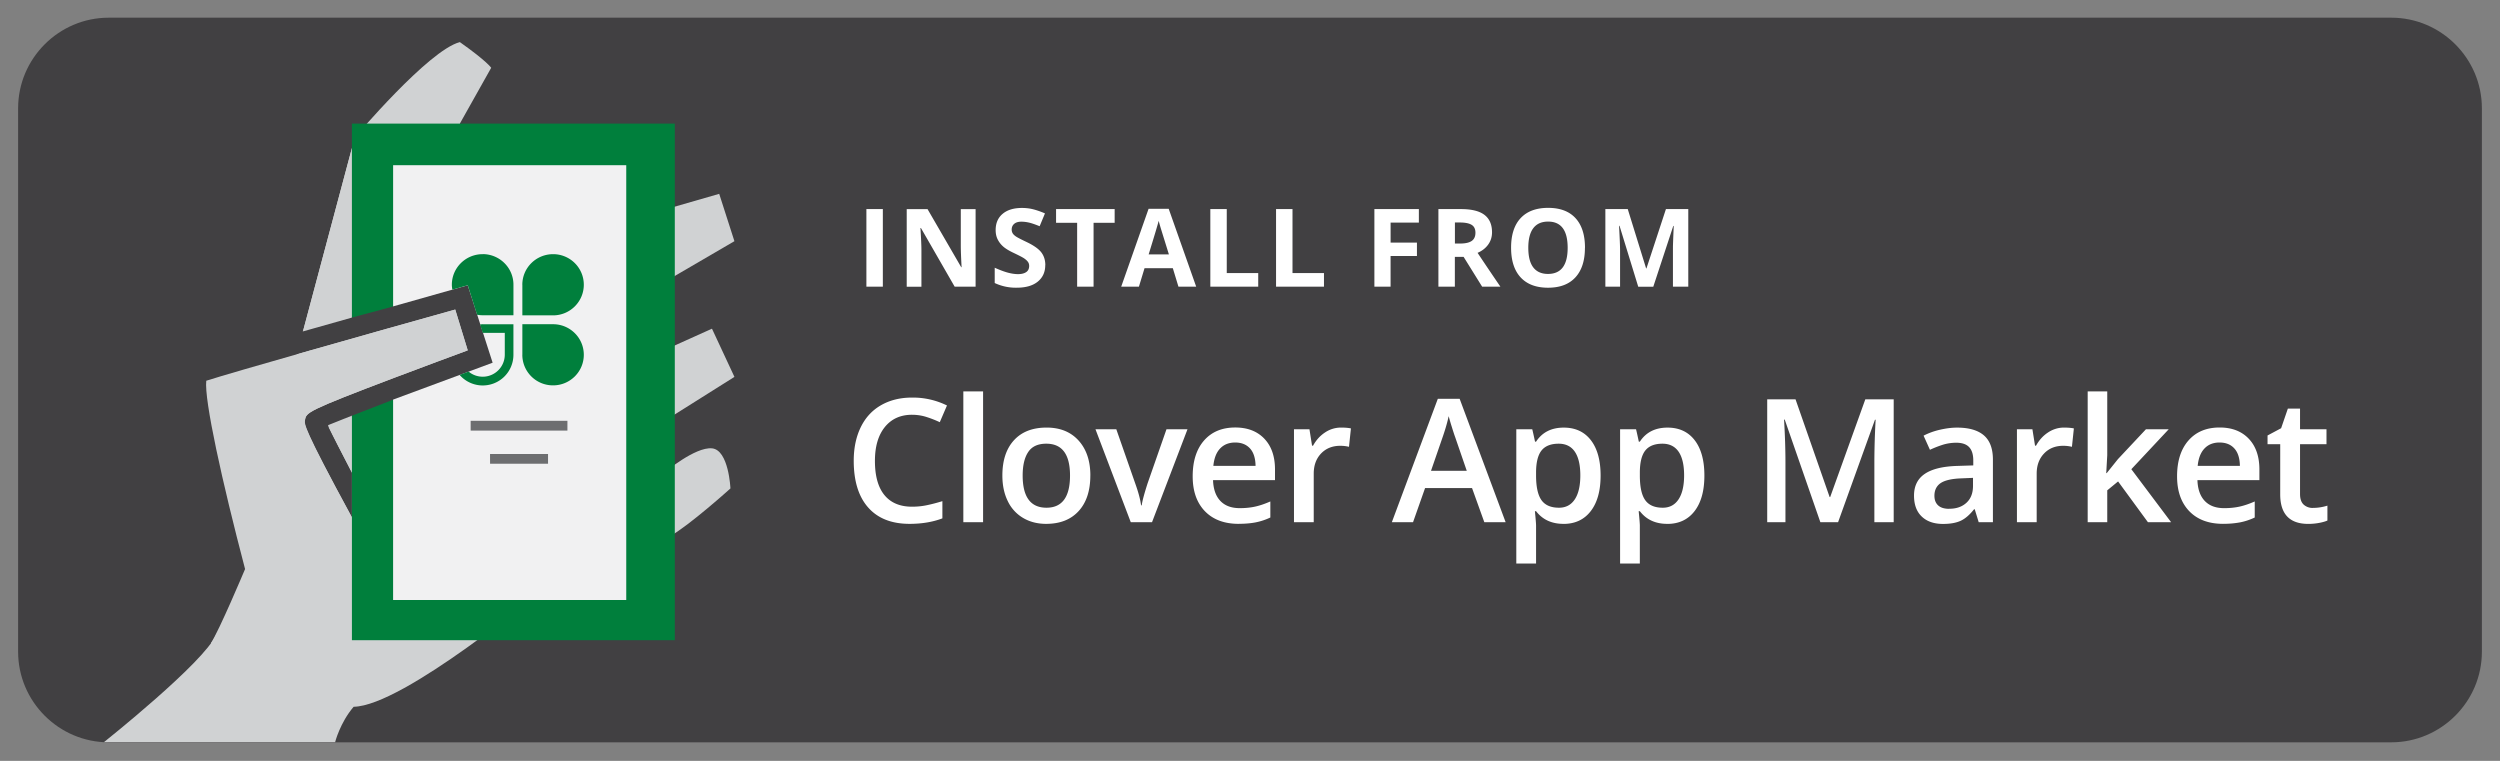 <svg xmlns="http://www.w3.org/2000/svg" width="138" height="42" viewBox="0 0 138 42"><rect x="0" y="0" width="138" height="42" fill="#808080" stroke="none"/><path fill="#414042" d="M137 35.976c0 2.75-2.25 5-5 5H6c-2.75 0-5-2.25-5-5v-30c0-2.75 2.25-5 5-5h126c2.75 0 5 2.25 5 5v30z"/><path d="M47.825 15.825v-4.283h.908v4.283h-.908zm6.027 0h-1.154l-1.863-3.24h-.026c.035.572.054.98.054 1.225v2.016h-.812v-4.283H51.2l1.86 3.208h.02c-.03-.555-.044-.95-.044-1.18v-2.026h.817v4.282zm3.846-1.19c0 .387-.14.69-.417.914s-.664.332-1.16.332a2.73 2.73 0 0 1-1.213-.258v-.844c.29.13.534.22.734.273s.384.08.55.08c.2 0 .35-.04.458-.115s.16-.19.16-.34c0-.084-.023-.16-.07-.224s-.116-.128-.207-.19-.275-.156-.554-.29c-.262-.122-.458-.24-.59-.353s-.234-.243-.312-.394-.117-.326-.117-.527c0-.38.128-.678.385-.895s.613-.325 1.066-.325c.223 0 .435.025.637.078s.414.127.634.223l-.294.708c-.23-.094-.417-.16-.567-.196s-.297-.055-.44-.055c-.174 0-.306.04-.398.12s-.138.185-.138.313c0 .08.02.15.056.21s.096.116.177.172.273.156.576.3c.4.19.676.383.824.576s.224.43.224.71zm2.67 1.19h-.91v-3.527h-1.163v-.756h3.234v.756h-1.164v3.527zm4.682 0l-.31-1.02h-1.562l-.31 1.02h-.978l1.512-4.3h1.11l1.518 4.3h-.98zm-.527-1.782c-.287-.924-.45-1.446-.485-1.567s-.062-.217-.078-.287c-.064.25-.25.866-.554 1.852h1.117zm2.287 1.782v-4.283h.907v3.533h1.737v.75H66.81zm3.628 0v-4.283h.908v3.533h1.737v.75h-2.645zm6.322 0h-.894v-4.283h2.455v.744h-1.56v1.104h1.454v.74H76.76v1.695zm3.548-1.645v1.645H79.4v-4.283h1.248c.582 0 1.013.106 1.292.318s.42.534.42.965c0 .252-.07.476-.21.672s-.334.35-.588.46a158.18 158.18 0 0 0 1.26 1.867h-1.008l-1.022-1.644h-.484zm0-.737h.293c.29 0 .5-.048.638-.144s.205-.248.205-.453c0-.203-.07-.348-.21-.434s-.355-.13-.648-.13h-.275v1.16zm7.18.234c0 .71-.176 1.254-.527 1.635s-.853.57-1.51.57-1.16-.19-1.512-.57-.527-.928-.527-1.64.177-1.258.53-1.634.858-.564 1.516-.564 1.162.19 1.51.568.523.924.523 1.635zm-3.126 0c0 .48.09.84.272 1.08s.453.364.814.364c.725 0 1.087-.48 1.087-1.442 0-.965-.36-1.447-1.08-1.447-.362 0-.635.123-.818.366s-.275.604-.275 1.082zm6.068 2.148l-1.032-3.36h-.026c.037.684.056 1.14.056 1.368v1.992h-.812v-4.283h1.236l1.014 3.275h.018l1.075-3.275h1.234v4.283h-.847v-2.027c0-.096 0-.206.004-.33s.017-.458.04-.997h-.025l-1.104 3.356h-.832zm-40.084 7.07c-.637 0-1.138.227-1.503.678-.365.452-.547 1.075-.547 1.87 0 .83.175 1.46.526 1.887.35.427.86.64 1.523.64.288 0 .566-.028.835-.086.27-.057.55-.13.84-.22v.95c-.532.202-1.135.303-1.81.303-.992 0-1.754-.3-2.286-.902-.532-.6-.798-1.462-.798-2.58 0-.706.13-1.323.387-1.852.258-.53.63-.934 1.12-1.215s1.062-.422 1.72-.422a4.26 4.26 0 0 1 1.92.436l-.397.923a6.02 6.02 0 0 0-.726-.285 2.6 2.6 0 0 0-.804-.124zm3.92 5.93h-1.09v-7.218h1.09v7.218zm5.92-2.575c0 .838-.215 1.492-.645 1.962s-1.026.705-1.793.705c-.48 0-.903-.108-1.27-.325a2.14 2.14 0 0 1-.85-.932c-.198-.405-.297-.875-.297-1.41 0-.832.212-1.48.64-1.948.426-.467 1.027-.7 1.804-.7.742 0 1.33.238 1.763.716.432.478.65 1.122.65 1.932zm-3.735 0c0 1.184.44 1.776 1.314 1.776.866 0 1.3-.592 1.3-1.776 0-1.172-.437-1.758-1.31-1.758-.457 0-.79.15-.994.455-.206.303-.31.737-.31 1.303zm5.967 2.575l-1.948-5.13h1.15l1.042 2.983c.18.5.287.906.324 1.215h.037c.028-.223.136-.627.325-1.215l1.042-2.983h1.16l-1.958 5.13h-1.177zm5.965.092c-.798 0-1.42-.232-1.872-.698-.45-.467-.675-1.108-.675-1.925 0-.838.208-1.497.626-1.976.42-.48.993-.72 1.723-.72.677 0 1.212.206 1.605.617.393.412.59.978.59 1.698v.59h-3.42c.016.497.15.88.403 1.147.255.268.61.4 1.073.4.303 0 .585-.027.847-.085.26-.057.54-.152.84-.285v.886a3.403 3.403 0 0 1-.806.268c-.27.053-.582.08-.932.08zm-.2-4.49c-.345 0-.623.11-.832.33-.21.22-.333.54-.374.96h2.33c-.007-.425-.11-.746-.307-.963-.2-.218-.47-.327-.818-.327zm5.846-.825c.22 0 .4.016.542.046l-.107 1.016a2.06 2.06 0 0 0-.482-.056c-.434 0-.787.143-1.06.427-.27.285-.404.654-.404 1.11v2.68h-1.09v-5.13h.854l.143.905h.056c.17-.307.39-.55.664-.73a1.57 1.57 0 0 1 .883-.268zm7.905 5.223l-.677-1.883h-2.593L78 28.825h-1.17l2.537-6.81h1.206l2.538 6.81h-1.176zm-.97-2.84l-.635-1.845c-.046-.124-.11-.318-.192-.584a11.63 11.63 0 0 1-.17-.584c-.082.38-.205.796-.365 1.248l-.61 1.768h1.974zm5.34 2.932c-.65 0-1.154-.233-1.513-.7h-.064c.043.433.064.695.064.788v2.102H83.7v-7.413h.88c.026.096.077.325.154.687h.056c.34-.52.85-.777 1.53-.777.64 0 1.14.232 1.497.696.357.463.536 1.114.536 1.952 0 .84-.182 1.493-.545 1.963s-.866.704-1.505.704zm-.265-4.425c-.433 0-.75.127-.95.38-.198.253-.298.66-.298 1.215v.163c0 .625.1 1.077.297 1.356.198.28.52.42.97.42.377 0 .668-.155.872-.464s.304-.75.304-1.322c0-.575-.102-1.01-.304-1.306-.2-.294-.5-.442-.892-.442zm5.992 4.425c-.648 0-1.153-.233-1.512-.7h-.064c.043.433.064.695.064.788v2.102h-1.09v-7.413h.88c.026.096.077.325.154.687h.056c.34-.52.85-.777 1.53-.777.64 0 1.14.232 1.497.696.357.463.536 1.114.536 1.952 0 .84-.18 1.493-.543 1.963s-.865.704-1.505.704zm-.263-4.425c-.433 0-.75.127-.95.38-.198.253-.298.66-.298 1.215v.163c0 .625.097 1.077.295 1.356.198.28.52.42.97.42.377 0 .668-.155.872-.464s.306-.75.306-1.322c0-.575-.102-1.01-.304-1.306-.204-.294-.5-.442-.894-.442zm8.716 4.333l-1.967-5.664h-.037c.05.843.077 1.63.077 2.368v3.298H97.55v-6.782h1.564l1.883 5.395h.028l1.94-5.396h1.567v6.782h-1.067V25.47a43.472 43.472 0 0 1 .07-2.3h-.037l-2.036 5.656h-.98zm8.74 0l-.218-.714h-.037c-.248.314-.497.527-.747.64s-.57.17-.963.17c-.504 0-.897-.137-1.18-.41-.284-.27-.425-.656-.425-1.154 0-.528.197-.928.59-1.196.393-.27.99-.417 1.795-.442l.886-.028v-.273c0-.328-.075-.573-.228-.735-.153-.163-.39-.244-.712-.244a2.5 2.5 0 0 0-.756.116 5.82 5.82 0 0 0-.696.274l-.352-.78c.278-.145.583-.255.914-.33s.642-.115.936-.115c.652 0 1.145.142 1.478.427.332.285.5.73.5 1.34v3.456h-.78zm-1.624-.742c.394 0 .71-.11.95-.332s.36-.53.36-.93v-.443l-.66.028c-.51.02-.885.104-1.12.257-.23.154-.35.39-.35.704 0 .23.07.406.206.53.136.126.34.19.612.19zm6.336-4.48c.22 0 .4.015.542.045l-.107 1.016a2.06 2.06 0 0 0-.48-.056c-.436 0-.79.143-1.06.427-.27.285-.406.654-.406 1.11v2.68h-1.09v-5.13h.854l.144.905h.057c.17-.307.39-.55.665-.73.273-.18.568-.268.883-.268zm2.356 2.513l.617-.77 1.547-1.65h1.257L117.65 25.9l2.195 2.925h-1.28l-1.647-2.25-.598.492v1.758h-1.08v-7.218h1.08v3.52l-.056.99h.028zm6.43 2.8c-.798 0-1.42-.23-1.872-.697-.45-.467-.675-1.108-.675-1.925 0-.838.208-1.497.626-1.976.42-.48.993-.72 1.723-.72.677 0 1.212.206 1.605.617.393.412.59.978.59 1.698v.59h-3.42c.016.497.15.88.403 1.147.255.268.61.4 1.073.4.303 0 .585-.027.847-.085.26-.057.54-.152.84-.285v.886a3.403 3.403 0 0 1-.806.268 4.91 4.91 0 0 1-.932.08zm-.2-4.49c-.346 0-.624.11-.833.33-.21.22-.335.54-.376.96h2.33c-.007-.424-.11-.745-.307-.962-.197-.218-.47-.327-.816-.327zm5.154 3.61c.266 0 .532-.042.798-.125v.823c-.12.053-.276.097-.466.132s-.387.053-.59.053c-1.034 0-1.55-.544-1.55-1.633V24.52h-.7v-.482l.75-.4.372-1.084h.672v1.14h1.46v.827h-1.46v2.748c0 .263.065.457.197.582a.72.72 0 0 0 .515.186z" fill="#FFF"/><path fill="#D0D2D3" d="M31.234 20.804l-5.85-13.982 1.73-3.08s-.224-.354-1.73-1.418c-1.728.443-5.804 5.273-5.804 5.273l-2.843 10.645c3.9-1.11 8.307-2.343 8.624-2.432l.55-.152 1.347 4.395-.52.19c-3.507 1.284-7.39 2.76-8.606 3.306.24.51.727 1.46 1.295 2.54v2.47c-2.66-4.903-2.628-5.147-2.59-5.37.07-.42.082-.497 4.948-2.343 1.61-.61 3.233-1.21 4.035-1.507l-.69-2.252c-2.468.69-5.895 1.655-8.74 2.468l-.086.32-.665 8.597 2.025 2.497c-2.343.99-4.75 2.36-5.74 4.08-.665 1.528-6.183 5.915-6.183 5.915H18.5s.266-1.063 1.02-1.95c2.747-.044 10.413-6.47 10.413-6.47l-5.245-2.68 6.547-9.06zm8.066 3.944c-.93-.088-2.614 1.33-2.614 1.33l.266 3.544c1.108-.62 3.368-2.66 3.368-2.66s-.09-2.125-1.02-2.214zm-3.545-5.008v4.077l4.786-3.013-1.24-2.66zm4.785-6.426L39.7 10.7l-4.3 1.24.577 4.034z"/><path fill="#D0D2D3" d="M8.412 40.724s5.518-4.165 6.18-5.695c-1.273-5.408 9.164-5.918 9.164-5.918"/><path fill="none" d="M3.68 2.183H42.6v38.92H3.68z"/><path fill="#D0D2D3" d="M19.425 8.177L16.76 18.15l-.05.148 2.715-.767zm2.358 12.67c1.61-.61 3.233-1.21 4.035-1.507l-.69-2.253c-4.512 1.263-12.233 3.442-13.742 3.93-.12 1.054.87 5.55 2.142 10.395-.09.213-1.408 3.342-1.88 4.082.175 1.587 2.16 1.546 2.16 1.546l1.374-1.016.262-2.228 3.98-4.174-.22-.485.22-.578c-2.842-5.23-2.627-5.144-2.59-5.37.07-.42.083-.498 4.95-2.344z"/><path fill="#D0D2D3" d="M19.425 22.944v3.145l-1.242-2.43-.077-.19z"/><path fill="#007F3C" d="M19.425 6.822V17.53l2.282-.615v-.082c2.006-.565 3.473-.972 3.654-1.023l.55-.152 1.347 4.395-.52.19c-1.73.634-3.482 1.296-5.03 1.888v-.07l-2.282.885V35.34h17.823V6.822H19.425z"/><path fill="#F1F1F2" d="M21.7 9.12v7.793l4.118-1.165 1.375 4.274-5.494 2.036V33.12h12.87v-24z"/><path fill="#007F3C" d="M28.832 15.718c0-.932.76-1.688 1.7-1.688.937 0 1.694.756 1.694 1.688s-.76 1.69-1.695 1.69h-1.697v-1.69zm0 3.866a1.69 1.69 0 0 0 1.7 1.688c.933 0 1.694-.755 1.694-1.688s-.76-1.687-1.695-1.687h-1.697v1.687z"/><path fill="#6D6E70" d="M25.98 23.228h5.342v.54H25.98zm1.07 1.832h3.202v.54h-3.2z"/><path fill="#007F3C" d="M26.642 14.03c-.938 0-1.7.755-1.7 1.687 0 .093.014.183.028.272l.85-.244.514 1.627c.1.02.204.03.31.03h1.698v-1.688c0-.93-.762-1.687-1.7-1.687zm.003 3.867c-.048 0-.094.01-.143.014l.146.463h1.216v1.21a1.218 1.218 0 0 1-1.998.928l-.495.184a1.693 1.693 0 0 0 2.97-1.11v-1.688h-1.694z"/></svg>